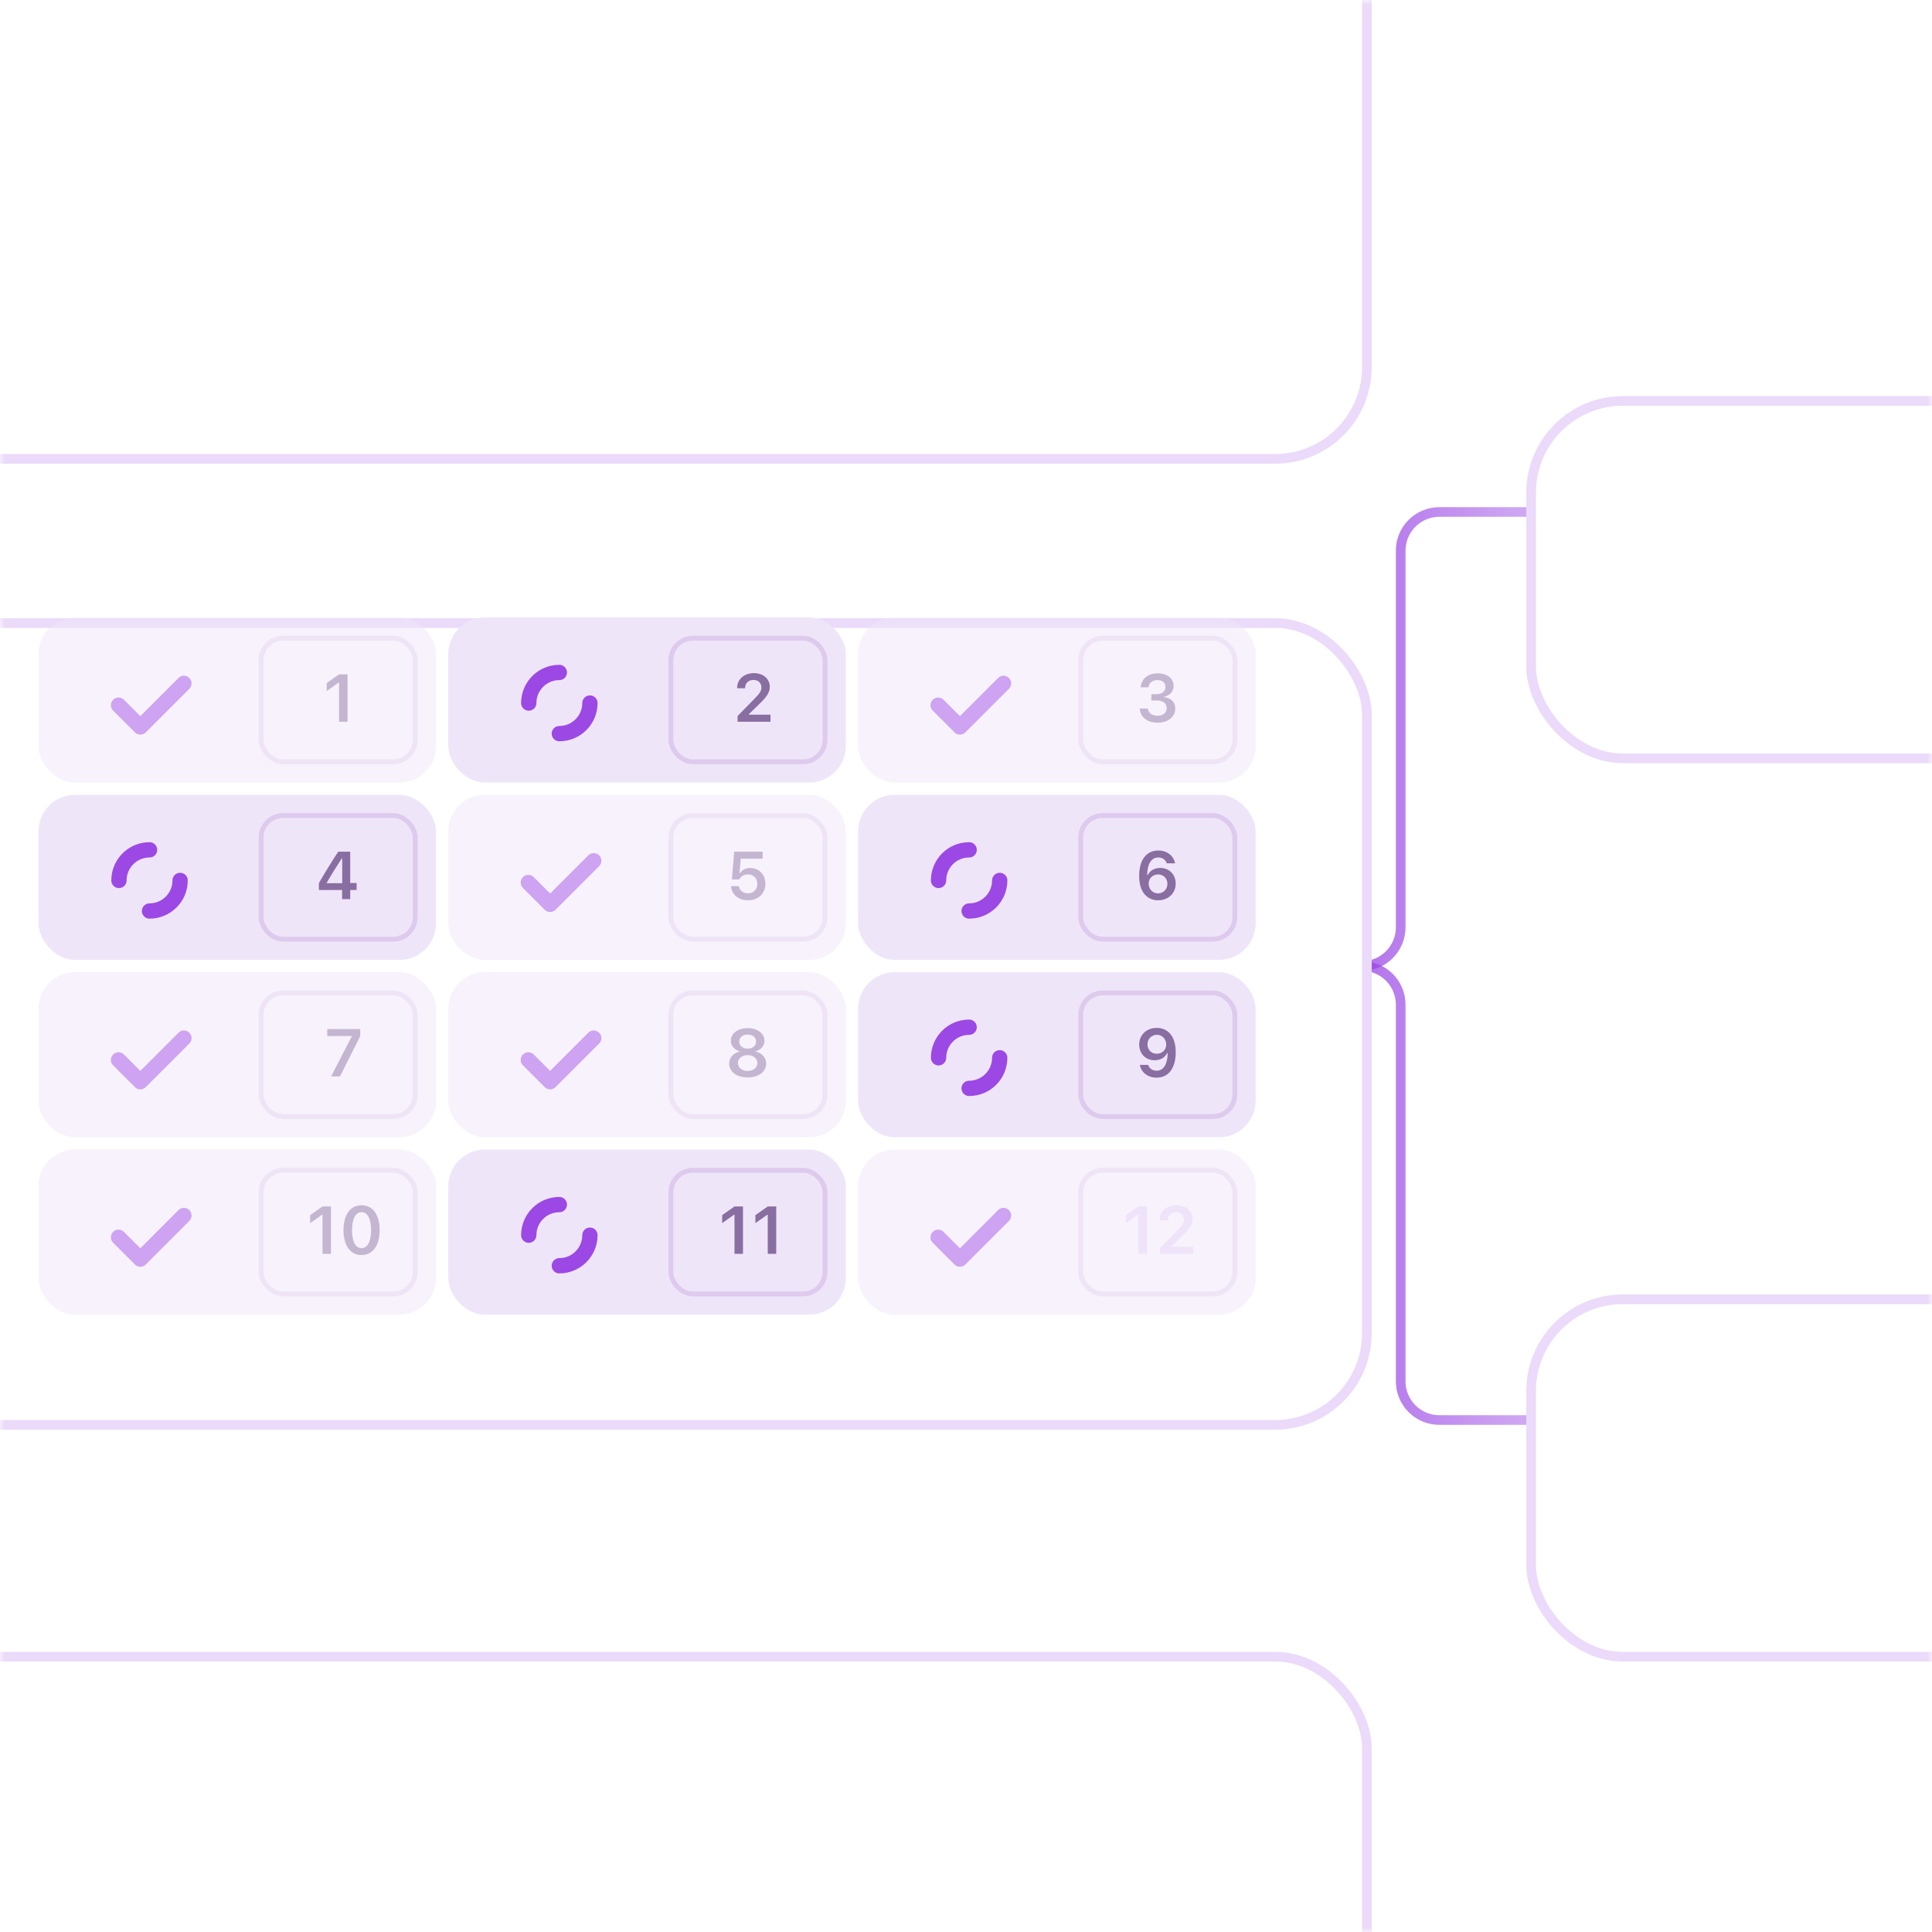 <svg width="200" height="200" viewBox="0 0 200 200" fill="none" xmlns="http://www.w3.org/2000/svg">
<mask id="mask0_2171_1563" style="mask-type:alpha" maskUnits="userSpaceOnUse" x="0" y="0" width="200" height="200">
<rect width="200" height="200" fill="black"/>
</mask>
<g mask="url(#mask0_2171_1563)">
<path d="M68 100H141C143.209 100 145 98.209 145 96V57C145 54.791 146.791 53 149 53H186" stroke="url(#paint0_linear_2171_1563)"/>
<path d="M68 100H141C143.209 100 145 101.791 145 104V143C145 145.209 146.791 147 149 147H186" stroke="url(#paint1_linear_2171_1563)"/>
<g filter="url(#filter0_dd_2171_1563)">
<rect x="-16" y="58" width="152" height="84" rx="10" fill="white"/>
<rect x="-15.5" y="58.5" width="151" height="83" rx="9.5" stroke="#9B48E5" stroke-opacity="0.2"/>
</g>
<g filter="url(#filter1_dd_2171_1563)">
<rect x="-20" y="-42" width="156" height="84" rx="10" fill="white"/>
<rect x="-19.5" y="-41.5" width="155" height="83" rx="9.5" stroke="#9B48E5" stroke-opacity="0.2"/>
</g>
<g filter="url(#filter2_dd_2171_1563)">
<rect x="-20" y="165" width="156" height="84" rx="10" fill="white"/>
<rect x="-19.5" y="165.5" width="155" height="83" rx="9.5" stroke="#9B48E5" stroke-opacity="0.2"/>
</g>
<g opacity="0.5">
<rect x="3.982" y="63.915" width="41.156" height="17.095" rx="3.799" fill="#EFE5F9"/>
<rect x="27.026" y="66.064" width="15.962" height="12.796" rx="2.283" stroke="#DDCAED" stroke-width="0.5"/>
<path d="M35.101 74.713V70.669H35.043L33.822 71.533V70.707L35.105 69.806H35.979V74.713H35.101Z" fill="#896EA1"/>
<path d="M12.272 72.999L14.528 75.255L19.039 70.744" stroke="#9B48E5" stroke-width="1.583" stroke-linecap="round" stroke-linejoin="round"/>
</g>
<rect x="3.982" y="82.277" width="41.156" height="17.095" rx="3.799" fill="#EFE5F9"/>
<rect x="27.026" y="84.426" width="15.962" height="12.796" rx="2.283" stroke="#DDCAED" stroke-width="0.5"/>
<path d="M35.414 93.075V92.133H33.013V91.415C33.649 90.31 34.346 89.181 35.012 88.167H36.254V91.408H36.913V92.133H36.254V93.075H35.414ZM33.829 91.429H35.427V88.868H35.376C34.873 89.636 34.305 90.544 33.829 91.378V91.429Z" fill="#896EA1"/>
<path d="M18.646 91.141C18.646 92.889 17.229 94.307 15.48 94.307M12.315 91.141C12.315 89.392 13.732 87.975 15.48 87.975" stroke="#9B48E5" stroke-width="1.583" stroke-linecap="round" stroke-linejoin="round"/>
<g opacity="0.5">
<rect x="3.982" y="100.638" width="41.156" height="17.095" rx="3.799" fill="#EFE5F9"/>
<rect x="27.026" y="102.787" width="15.962" height="12.796" rx="2.283" stroke="#DDCAED" stroke-width="0.5"/>
<path d="M34.275 111.437L36.407 107.301V107.247H33.877V106.529H37.291V107.26L35.193 111.437H34.275Z" fill="#896EA1"/>
<path d="M12.272 109.723L14.528 111.978L19.039 107.467" stroke="#9B48E5" stroke-width="1.583" stroke-linecap="round" stroke-linejoin="round"/>
</g>
<g opacity="0.5">
<rect x="3.982" y="119.001" width="41.156" height="17.095" rx="3.799" fill="#EFE5F9"/>
<path d="M12.272 128.085L14.528 130.341L19.039 125.83" stroke="#9B48E5" stroke-width="1.583" stroke-linecap="round" stroke-linejoin="round"/>
<rect x="27.026" y="121.149" width="15.962" height="12.796" rx="2.283" stroke="#DDCAED" stroke-width="0.5"/>
<path d="M33.386 129.797V125.754H33.328L32.107 126.618V125.791L33.389 124.89H34.263V129.797H33.386ZM37.426 129.92C36.259 129.92 35.559 128.93 35.559 127.345V127.339C35.559 125.754 36.259 124.768 37.426 124.768C38.592 124.768 39.3 125.754 39.3 127.339V127.345C39.3 128.93 38.592 129.92 37.426 129.92ZM37.426 129.209C38.051 129.209 38.415 128.508 38.415 127.345V127.339C38.415 126.176 38.051 125.482 37.426 125.482C36.8 125.482 36.443 126.176 36.443 127.339V127.345C36.443 128.508 36.8 129.209 37.426 129.209Z" fill="#896EA1"/>
</g>
<rect x="46.404" y="63.915" width="41.156" height="17.095" rx="3.799" fill="#EFE5F9"/>
<rect x="69.449" y="66.064" width="15.962" height="12.796" rx="2.283" stroke="#DDCAED" stroke-width="0.5"/>
<path d="M76.353 74.713V74.121L77.965 72.475C78.632 71.802 78.819 71.554 78.819 71.176V71.166C78.819 70.714 78.51 70.387 77.999 70.387C77.479 70.387 77.129 70.731 77.129 71.237L77.125 71.251L76.309 71.248L76.306 71.237C76.306 70.323 77.02 69.683 78.044 69.683C78.999 69.683 79.686 70.265 79.686 71.091V71.101C79.686 71.659 79.418 72.101 78.523 72.962L77.54 73.914V73.985H79.761V74.713H76.353Z" fill="#896EA1"/>
<path d="M61.068 72.779C61.068 74.528 59.651 75.945 57.902 75.945M54.737 72.779C54.737 71.031 56.154 69.613 57.902 69.613" stroke="#9B48E5" stroke-width="1.583" stroke-linecap="round" stroke-linejoin="round"/>
<g opacity="0.5">
<rect x="46.404" y="82.277" width="41.156" height="17.095" rx="3.799" fill="#EFE5F9"/>
<rect x="69.449" y="84.426" width="15.962" height="12.796" rx="2.283" stroke="#DDCAED" stroke-width="0.5"/>
<path d="M77.428 93.197C76.424 93.197 75.748 92.585 75.683 91.779L75.68 91.735H76.489L76.492 91.759C76.557 92.16 76.928 92.48 77.431 92.48C78.006 92.48 78.4 92.075 78.4 91.497V91.49C78.4 90.919 77.999 90.517 77.438 90.517C77.162 90.517 76.924 90.599 76.744 90.762C76.656 90.837 76.574 90.932 76.516 91.041H75.765L76.003 88.167H78.948V88.888H76.686L76.55 90.381H76.608C76.812 90.051 77.193 89.854 77.655 89.854C78.57 89.854 79.233 90.534 79.233 91.473V91.48C79.233 92.5 78.489 93.197 77.428 93.197Z" fill="#896EA1"/>
<path d="M54.694 91.361L56.95 93.617L61.462 89.106" stroke="#9B48E5" stroke-width="1.583" stroke-linecap="round" stroke-linejoin="round"/>
</g>
<g opacity="0.5">
<rect x="46.404" y="100.638" width="41.156" height="17.095" rx="3.799" fill="#EFE5F9"/>
<path d="M54.694 109.723L56.95 111.978L61.462 107.467" stroke="#9B48E5" stroke-width="1.583" stroke-linecap="round" stroke-linejoin="round"/>
<rect x="69.449" y="102.787" width="15.962" height="12.796" rx="2.283" stroke="#DDCAED" stroke-width="0.5"/>
<path d="M77.397 111.535C76.268 111.535 75.482 110.95 75.482 110.11V110.103C75.482 109.474 75.941 108.988 76.594 108.855V108.835C76.033 108.685 75.659 108.274 75.659 107.747V107.74C75.659 106.985 76.38 106.431 77.397 106.431C78.414 106.431 79.135 106.985 79.135 107.74V107.747C79.135 108.274 78.761 108.685 78.2 108.835V108.855C78.856 108.988 79.312 109.474 79.312 110.103V110.11C79.312 110.95 78.526 111.535 77.397 111.535ZM77.397 108.556C77.91 108.556 78.268 108.257 78.268 107.828V107.821C78.268 107.393 77.91 107.094 77.397 107.094C76.883 107.094 76.526 107.393 76.526 107.821V107.828C76.526 108.257 76.883 108.556 77.397 108.556ZM77.397 110.865C77.985 110.865 78.404 110.525 78.404 110.052V110.046C78.404 109.569 77.989 109.226 77.397 109.226C76.802 109.226 76.39 109.569 76.39 110.046V110.052C76.39 110.525 76.809 110.865 77.397 110.865Z" fill="#896EA1"/>
</g>
<rect x="46.404" y="119.001" width="41.156" height="17.095" rx="3.799" fill="#EFE5F9"/>
<rect x="69.448" y="121.149" width="15.962" height="12.796" rx="2.283" stroke="#DDCAED" stroke-width="0.5"/>
<path d="M76.036 129.797V125.754H75.978L74.757 126.618V125.791L76.039 124.89H76.913V129.797H76.036ZM79.477 129.797V125.754H79.42L78.199 126.618V125.791L79.481 124.89H80.355V129.797H79.477Z" fill="#896EA1"/>
<path d="M61.068 127.865C61.068 129.613 59.651 131.031 57.902 131.031M54.737 127.865C54.737 126.117 56.154 124.699 57.902 124.699" stroke="#9B48E5" stroke-width="1.583" stroke-linecap="round" stroke-linejoin="round"/>
<g opacity="0.5">
<rect x="88.827" y="63.915" width="41.156" height="17.095" rx="3.799" fill="#EFE5F9"/>
<rect x="111.871" y="66.064" width="15.962" height="12.796" rx="2.283" stroke="#DDCAED" stroke-width="0.5"/>
<path d="M119.829 74.811C118.755 74.811 118.051 74.227 117.986 73.387L117.983 73.346H118.819L118.823 73.383C118.87 73.798 119.255 74.094 119.829 74.094C120.397 74.094 120.775 73.778 120.775 73.322V73.315C120.775 72.798 120.394 72.513 119.765 72.513H119.187V71.86H119.748C120.288 71.86 120.649 71.554 120.649 71.125V71.118C120.649 70.669 120.346 70.404 119.822 70.404C119.306 70.404 118.948 70.68 118.904 71.118L118.901 71.152H118.085L118.088 71.115C118.163 70.265 118.833 69.707 119.822 69.707C120.833 69.707 121.489 70.234 121.489 71.003V71.009C121.489 71.618 121.05 72.023 120.462 72.145V72.162C121.183 72.23 121.662 72.659 121.662 73.339V73.346C121.662 74.21 120.918 74.811 119.829 74.811Z" fill="#896EA1"/>
<path d="M97.117 72.999L99.372 75.255L103.884 70.744" stroke="#9B48E5" stroke-width="1.583" stroke-linecap="round" stroke-linejoin="round"/>
</g>
<rect x="88.827" y="82.277" width="41.156" height="17.095" rx="3.799" fill="#EFE5F9"/>
<rect x="111.871" y="84.426" width="15.962" height="12.796" rx="2.283" stroke="#DDCAED" stroke-width="0.5"/>
<path d="M119.884 93.197C118.836 93.197 117.925 92.452 117.925 90.684V90.677C117.925 89.024 118.67 88.045 119.904 88.045C120.805 88.045 121.479 88.579 121.635 89.33L121.642 89.368H120.782L120.768 89.334C120.639 88.99 120.336 88.766 119.904 88.766C119.125 88.766 118.795 89.528 118.758 90.466C118.758 90.504 118.755 90.541 118.755 90.579H118.823C119.003 90.191 119.431 89.847 120.105 89.847C121.047 89.847 121.707 90.534 121.707 91.466V91.473C121.707 92.469 120.948 93.197 119.884 93.197ZM118.908 91.483C118.908 92.044 119.333 92.483 119.877 92.483C120.421 92.483 120.85 92.051 120.85 91.504V91.497C120.85 90.929 120.445 90.521 119.887 90.521C119.333 90.521 118.908 90.922 118.908 91.476V91.483Z" fill="#896EA1"/>
<path d="M103.49 91.141C103.49 92.889 102.073 94.307 100.325 94.307M97.159 91.141C97.159 89.392 98.576 87.975 100.325 87.975" stroke="#9B48E5" stroke-width="1.583" stroke-linecap="round" stroke-linejoin="round"/>
<rect x="88.827" y="100.638" width="41.156" height="17.095" rx="3.799" fill="#EFE5F9"/>
<rect x="111.871" y="102.787" width="15.962" height="12.796" rx="2.283" stroke="#DDCAED" stroke-width="0.5"/>
<path d="M119.751 106.407C120.798 106.407 121.71 107.152 121.71 108.92V108.927C121.71 110.58 120.965 111.559 119.731 111.559C118.829 111.559 118.156 111.025 118 110.273L117.993 110.236H118.857L118.867 110.27C118.996 110.614 119.299 110.838 119.731 110.838C120.509 110.838 120.839 110.076 120.877 109.138C120.877 109.1 120.88 109.063 120.88 109.025H120.812C120.632 109.413 120.203 109.757 119.53 109.757C118.588 109.757 117.928 109.07 117.928 108.138V108.131C117.928 107.135 118.687 106.407 119.751 106.407ZM119.748 109.083C120.302 109.083 120.727 108.682 120.727 108.128V108.121C120.727 107.56 120.302 107.121 119.758 107.121C119.217 107.121 118.785 107.553 118.785 108.1V108.107C118.785 108.675 119.19 109.083 119.748 109.083Z" fill="#896EA1"/>
<path d="M103.49 109.502C103.49 111.251 102.073 112.668 100.325 112.668M97.159 109.502C97.159 107.754 98.576 106.336 100.325 106.336" stroke="#9B48E5" stroke-width="1.583" stroke-linecap="round" stroke-linejoin="round"/>
<g opacity="0.5">
<rect x="88.827" y="119.001" width="41.156" height="17.095" rx="3.799" fill="#EFE5F9"/>
<path d="M97.117 128.085L99.372 130.341L103.884 125.83" stroke="#9B48E5" stroke-width="1.583" stroke-linecap="round" stroke-linejoin="round"/>
<rect x="111.871" y="121.149" width="15.962" height="12.796" rx="2.283" stroke="#DDCAED" stroke-width="0.5"/>
<path d="M117.856 129.797V125.754H117.798L116.577 126.618V125.791L117.859 124.89H118.733V129.797H117.856ZM120.097 129.797V129.206L121.709 127.56C122.375 126.886 122.562 126.638 122.562 126.261V126.25C122.562 125.798 122.253 125.472 121.743 125.472C121.222 125.472 120.872 125.815 120.872 126.322L120.869 126.335L120.053 126.332L120.049 126.322C120.049 125.407 120.763 124.768 121.787 124.768C122.743 124.768 123.43 125.349 123.43 126.176V126.186C123.43 126.743 123.161 127.186 122.267 128.046L121.284 128.998V129.07H123.504V129.797H120.097Z" fill="#DEC7F2"/>
</g>
<g filter="url(#filter3_dd_2171_1563)">
<rect x="152" y="35" width="111" height="38" rx="10" fill="white"/>
<rect x="152.5" y="35.5" width="110" height="37" rx="9.5" stroke="#9B48E5" stroke-opacity="0.2"/>
</g>
<g filter="url(#filter4_dd_2171_1563)">
<rect x="152" y="128" width="111" height="38" rx="10" fill="white"/>
<rect x="152.5" y="128.5" width="110" height="37" rx="9.5" stroke="#9B48E5" stroke-opacity="0.2"/>
</g>
</g>
<defs>
<filter id="filter0_dd_2171_1563" x="-30" y="44" width="188" height="120" filterUnits="userSpaceOnUse" color-interpolation-filters="sRGB">
<feFlood flood-opacity="0" result="BackgroundImageFix"/>
<feColorMatrix in="SourceAlpha" type="matrix" values="0 0 0 0 0 0 0 0 0 0 0 0 0 0 0 0 0 0 127 0" result="hardAlpha"/>
<feOffset dx="4" dy="4"/>
<feGaussianBlur stdDeviation="9"/>
<feComposite in2="hardAlpha" operator="out"/>
<feColorMatrix type="matrix" values="0 0 0 0 0.613 0 0 0 0 0.613 0 0 0 0 0.613 0 0 0 0.3 0"/>
<feBlend mode="normal" in2="BackgroundImageFix" result="effect1_dropShadow_2171_1563"/>
<feColorMatrix in="SourceAlpha" type="matrix" values="0 0 0 0 0 0 0 0 0 0 0 0 0 0 0 0 0 0 127 0" result="hardAlpha"/>
<feOffset dx="2" dy="2"/>
<feGaussianBlur stdDeviation="4"/>
<feComposite in2="hardAlpha" operator="out"/>
<feColorMatrix type="matrix" values="0 0 0 0 0.782 0 0 0 0 0.782 0 0 0 0 0.782 0 0 0 0.4 0"/>
<feBlend mode="normal" in2="effect1_dropShadow_2171_1563" result="effect2_dropShadow_2171_1563"/>
<feBlend mode="normal" in="SourceGraphic" in2="effect2_dropShadow_2171_1563" result="shape"/>
</filter>
<filter id="filter1_dd_2171_1563" x="-34" y="-56" width="192" height="120" filterUnits="userSpaceOnUse" color-interpolation-filters="sRGB">
<feFlood flood-opacity="0" result="BackgroundImageFix"/>
<feColorMatrix in="SourceAlpha" type="matrix" values="0 0 0 0 0 0 0 0 0 0 0 0 0 0 0 0 0 0 127 0" result="hardAlpha"/>
<feOffset dx="4" dy="4"/>
<feGaussianBlur stdDeviation="9"/>
<feComposite in2="hardAlpha" operator="out"/>
<feColorMatrix type="matrix" values="0 0 0 0 0.613 0 0 0 0 0.613 0 0 0 0 0.613 0 0 0 0.3 0"/>
<feBlend mode="normal" in2="BackgroundImageFix" result="effect1_dropShadow_2171_1563"/>
<feColorMatrix in="SourceAlpha" type="matrix" values="0 0 0 0 0 0 0 0 0 0 0 0 0 0 0 0 0 0 127 0" result="hardAlpha"/>
<feOffset dx="2" dy="2"/>
<feGaussianBlur stdDeviation="4"/>
<feComposite in2="hardAlpha" operator="out"/>
<feColorMatrix type="matrix" values="0 0 0 0 0.782 0 0 0 0 0.782 0 0 0 0 0.782 0 0 0 0.4 0"/>
<feBlend mode="normal" in2="effect1_dropShadow_2171_1563" result="effect2_dropShadow_2171_1563"/>
<feBlend mode="normal" in="SourceGraphic" in2="effect2_dropShadow_2171_1563" result="shape"/>
</filter>
<filter id="filter2_dd_2171_1563" x="-34" y="151" width="192" height="120" filterUnits="userSpaceOnUse" color-interpolation-filters="sRGB">
<feFlood flood-opacity="0" result="BackgroundImageFix"/>
<feColorMatrix in="SourceAlpha" type="matrix" values="0 0 0 0 0 0 0 0 0 0 0 0 0 0 0 0 0 0 127 0" result="hardAlpha"/>
<feOffset dx="4" dy="4"/>
<feGaussianBlur stdDeviation="9"/>
<feComposite in2="hardAlpha" operator="out"/>
<feColorMatrix type="matrix" values="0 0 0 0 0.613 0 0 0 0 0.613 0 0 0 0 0.613 0 0 0 0.3 0"/>
<feBlend mode="normal" in2="BackgroundImageFix" result="effect1_dropShadow_2171_1563"/>
<feColorMatrix in="SourceAlpha" type="matrix" values="0 0 0 0 0 0 0 0 0 0 0 0 0 0 0 0 0 0 127 0" result="hardAlpha"/>
<feOffset dx="2" dy="2"/>
<feGaussianBlur stdDeviation="4"/>
<feComposite in2="hardAlpha" operator="out"/>
<feColorMatrix type="matrix" values="0 0 0 0 0.782 0 0 0 0 0.782 0 0 0 0 0.782 0 0 0 0.4 0"/>
<feBlend mode="normal" in2="effect1_dropShadow_2171_1563" result="effect2_dropShadow_2171_1563"/>
<feBlend mode="normal" in="SourceGraphic" in2="effect2_dropShadow_2171_1563" result="shape"/>
</filter>
<filter id="filter3_dd_2171_1563" x="138" y="21" width="147" height="74" filterUnits="userSpaceOnUse" color-interpolation-filters="sRGB">
<feFlood flood-opacity="0" result="BackgroundImageFix"/>
<feColorMatrix in="SourceAlpha" type="matrix" values="0 0 0 0 0 0 0 0 0 0 0 0 0 0 0 0 0 0 127 0" result="hardAlpha"/>
<feOffset dx="4" dy="4"/>
<feGaussianBlur stdDeviation="9"/>
<feComposite in2="hardAlpha" operator="out"/>
<feColorMatrix type="matrix" values="0 0 0 0 0.613 0 0 0 0 0.613 0 0 0 0 0.613 0 0 0 0.3 0"/>
<feBlend mode="normal" in2="BackgroundImageFix" result="effect1_dropShadow_2171_1563"/>
<feColorMatrix in="SourceAlpha" type="matrix" values="0 0 0 0 0 0 0 0 0 0 0 0 0 0 0 0 0 0 127 0" result="hardAlpha"/>
<feOffset dx="2" dy="2"/>
<feGaussianBlur stdDeviation="4"/>
<feComposite in2="hardAlpha" operator="out"/>
<feColorMatrix type="matrix" values="0 0 0 0 0.782 0 0 0 0 0.782 0 0 0 0 0.782 0 0 0 0.4 0"/>
<feBlend mode="normal" in2="effect1_dropShadow_2171_1563" result="effect2_dropShadow_2171_1563"/>
<feBlend mode="normal" in="SourceGraphic" in2="effect2_dropShadow_2171_1563" result="shape"/>
</filter>
<filter id="filter4_dd_2171_1563" x="138" y="114" width="147" height="74" filterUnits="userSpaceOnUse" color-interpolation-filters="sRGB">
<feFlood flood-opacity="0" result="BackgroundImageFix"/>
<feColorMatrix in="SourceAlpha" type="matrix" values="0 0 0 0 0 0 0 0 0 0 0 0 0 0 0 0 0 0 127 0" result="hardAlpha"/>
<feOffset dx="4" dy="4"/>
<feGaussianBlur stdDeviation="9"/>
<feComposite in2="hardAlpha" operator="out"/>
<feColorMatrix type="matrix" values="0 0 0 0 0.613 0 0 0 0 0.613 0 0 0 0 0.613 0 0 0 0.3 0"/>
<feBlend mode="normal" in2="BackgroundImageFix" result="effect1_dropShadow_2171_1563"/>
<feColorMatrix in="SourceAlpha" type="matrix" values="0 0 0 0 0 0 0 0 0 0 0 0 0 0 0 0 0 0 127 0" result="hardAlpha"/>
<feOffset dx="2" dy="2"/>
<feGaussianBlur stdDeviation="4"/>
<feComposite in2="hardAlpha" operator="out"/>
<feColorMatrix type="matrix" values="0 0 0 0 0.782 0 0 0 0 0.782 0 0 0 0 0.782 0 0 0 0.4 0"/>
<feBlend mode="normal" in2="effect1_dropShadow_2171_1563" result="effect2_dropShadow_2171_1563"/>
<feBlend mode="normal" in="SourceGraphic" in2="effect2_dropShadow_2171_1563" result="shape"/>
</filter>
<linearGradient id="paint0_linear_2171_1563" x1="68" y1="76.5" x2="186" y2="76.5" gradientUnits="userSpaceOnUse">
<stop stop-color="#9B48E5" stop-opacity="0"/>
<stop offset="0.5" stop-color="#9B48E5"/>
<stop offset="1" stop-color="#9B48E5" stop-opacity="0"/>
</linearGradient>
<linearGradient id="paint1_linear_2171_1563" x1="68" y1="123.5" x2="186" y2="123.5" gradientUnits="userSpaceOnUse">
<stop stop-color="#9B48E5" stop-opacity="0"/>
<stop offset="0.5" stop-color="#9B48E5"/>
<stop offset="1" stop-color="#9B48E5" stop-opacity="0"/>
</linearGradient>
</defs>
</svg>
